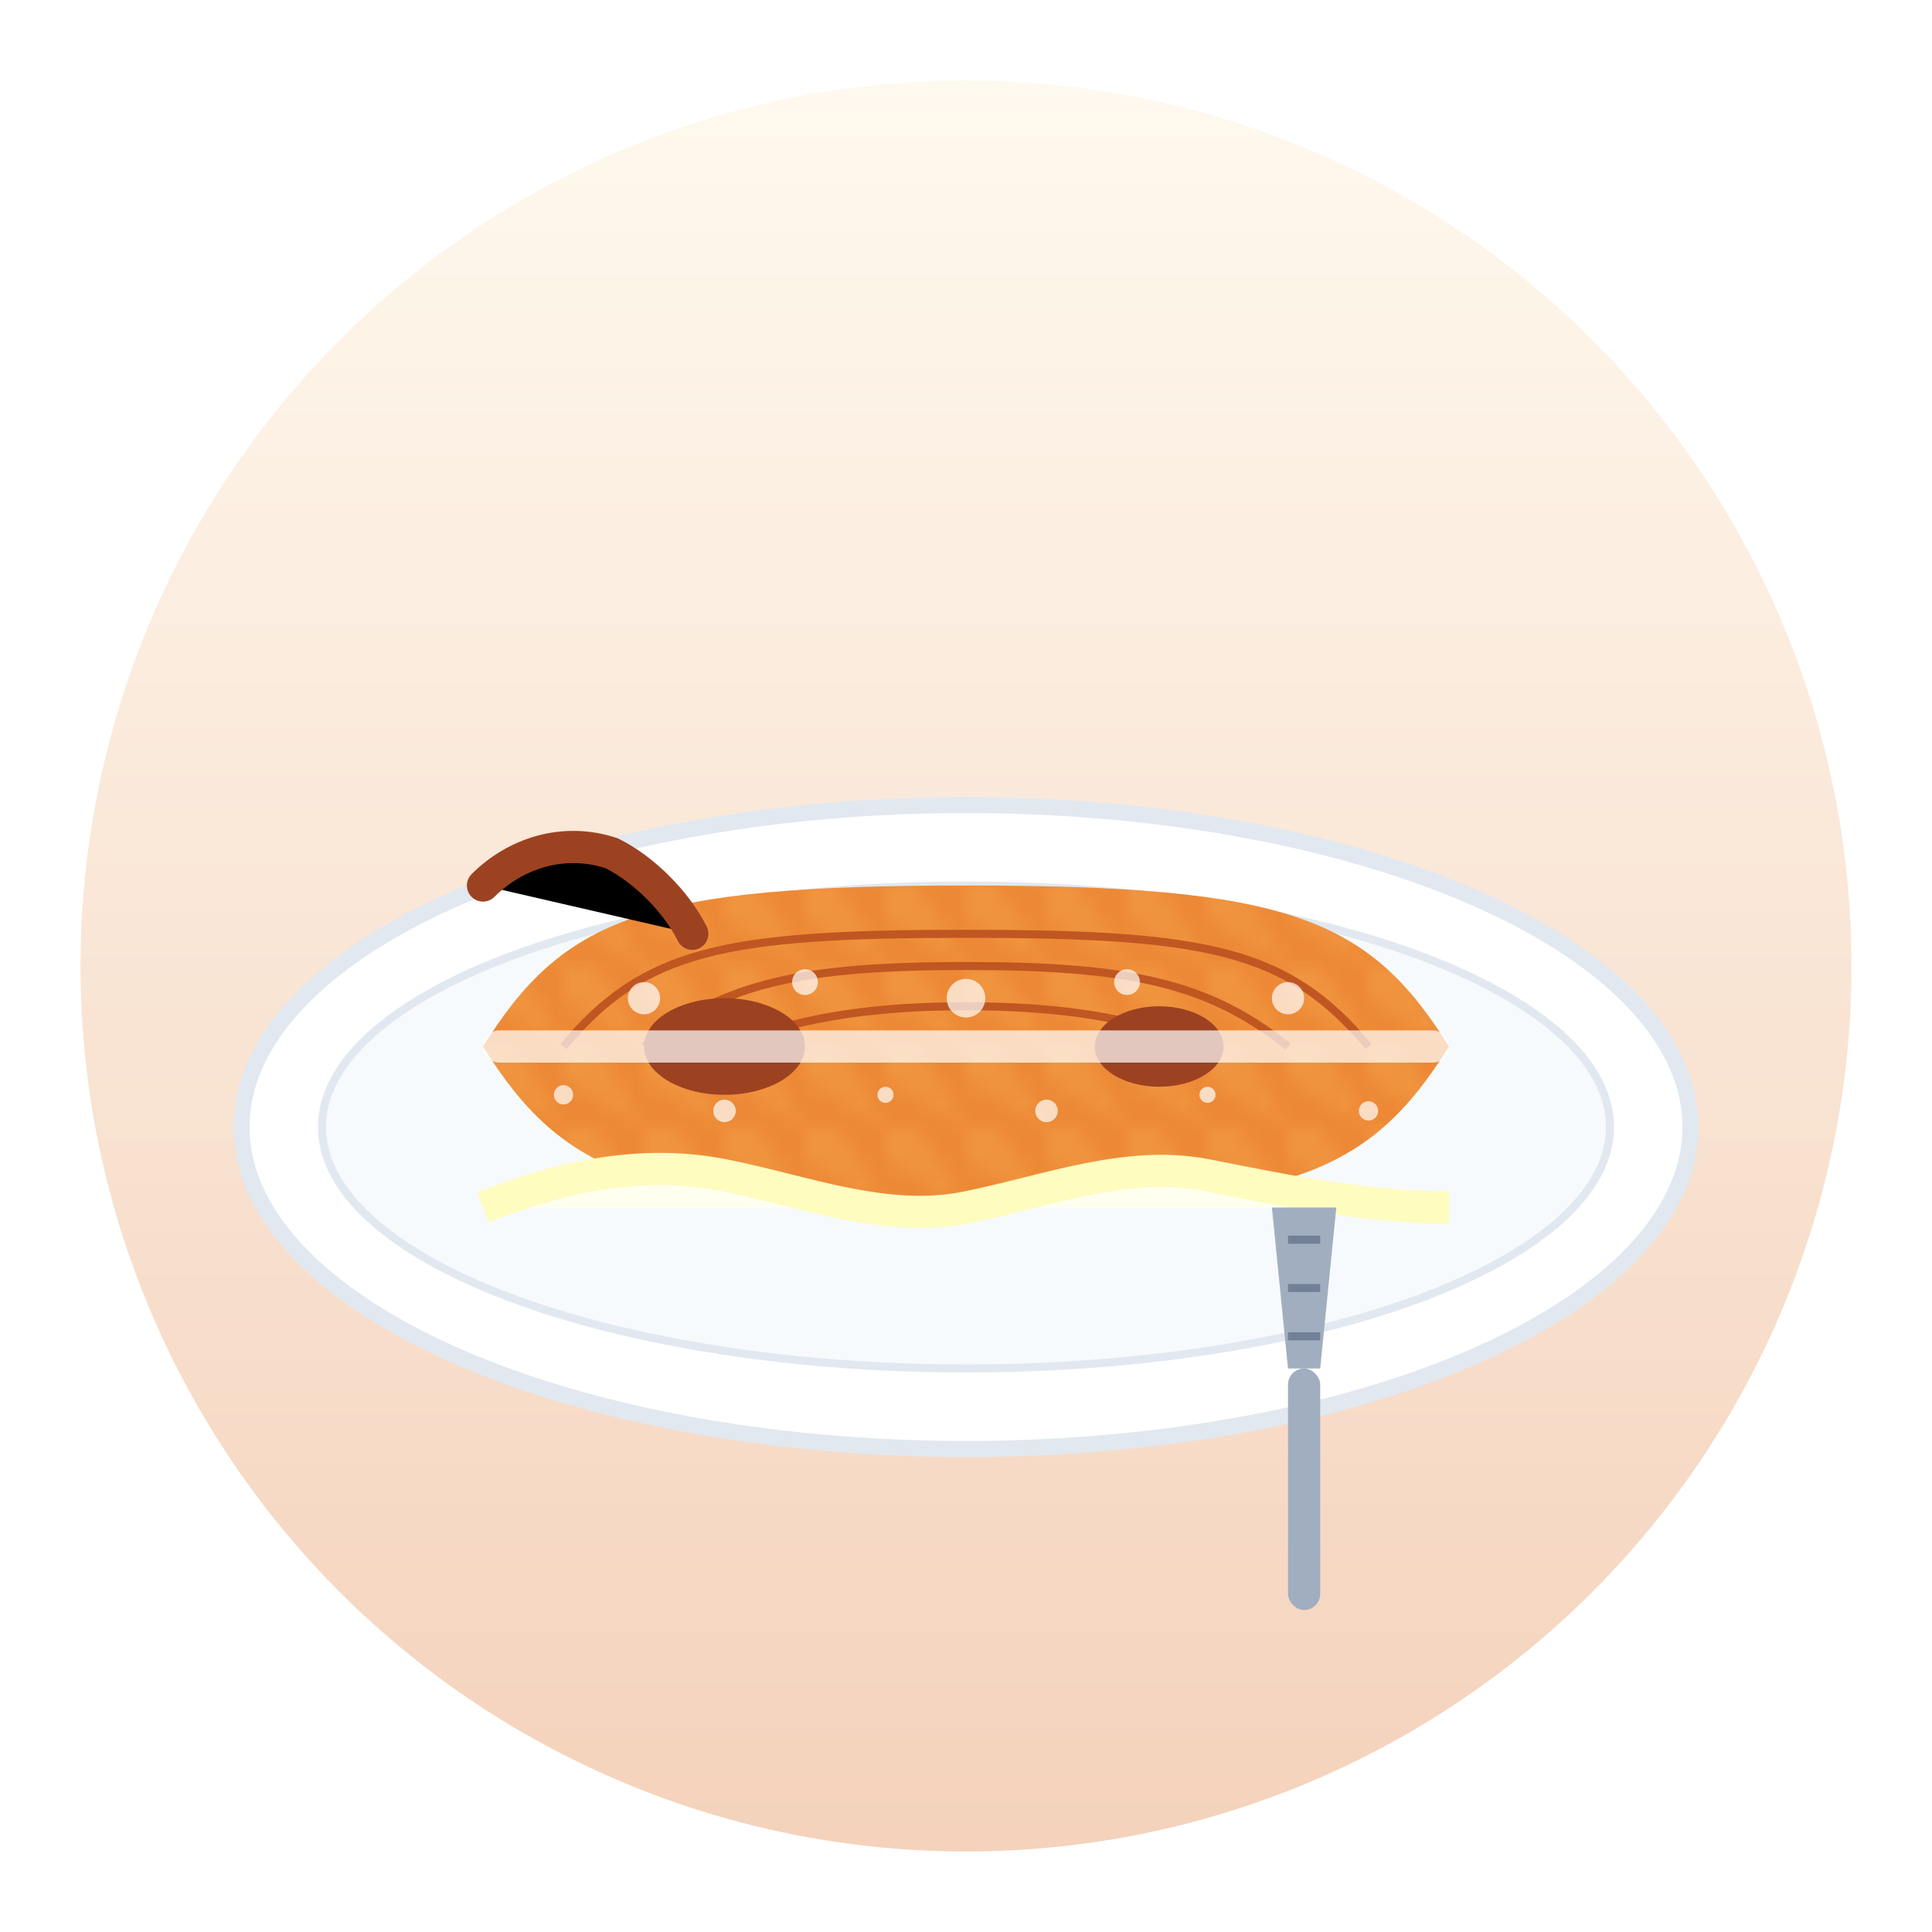 <svg xmlns="http://www.w3.org/2000/svg" width="120" height="120" viewBox="0 0 120 120">
  <defs>
    <linearGradient id="strudel-bg" x1="0%" y1="0%" x2="0%" y2="100%">
      <stop offset="0%" style="stop-color:#FEEBC8;stop-opacity:0.3" />
      <stop offset="100%" style="stop-color:#DD6B20;stop-opacity:0.3" />
    </linearGradient>
    <pattern id="pastry" patternUnits="userSpaceOnUse" width="5" height="5">
      <path d="M0,0 L2,0 L5,5 L0,2 Z" fill="#F6AD55" opacity="0.3" />
    </pattern>
  </defs>
  
  <!-- Background -->
  <circle cx="60" cy="60" r="55" fill="url(#strudel-bg)" />
  
  <!-- Plate -->
  <ellipse cx="60" cy="70" rx="45" ry="20" fill="#FFFFFF" stroke="#E2E8F0" stroke-width="1" />
  <ellipse cx="60" cy="70" rx="40" ry="15" fill="#F7FAFC" stroke="#E2E8F0" stroke-width="0.5" />
  
  <!-- Apfelstrudel -->
  <g transform="translate(60, 65)">
    <!-- Main pastry roll -->
    <path d="M-30,0 C-25,-8 -20,-10 0,-10 C20,-10 25,-8 30,0 C25,8 20,10 0,10 C-20,10 -25,8 -30,0 Z" fill="#ED8936" />
    <path d="M-30,0 C-25,-8 -20,-10 0,-10 C20,-10 25,-8 30,0 C25,8 20,10 0,10 C-20,10 -25,8 -30,0 Z" fill="url(#pastry)" />
    
    <!-- Pastry layers -->
    <path d="M-25,0 C-20,-6 -15,-7 0,-7 C15,-7 20,-6 25,0" fill="none" stroke="#C05621" stroke-width="0.5" />
    <path d="M-20,0 C-15,-4 -10,-5 0,-5 C10,-5 15,-4 20,0" fill="none" stroke="#C05621" stroke-width="0.5" />
    <path d="M-15,0 C-10,-2 -5,-2.5 0,-2.5 C5,-2.5 10,-2 15,0" fill="none" stroke="#C05621" stroke-width="0.5" />
    
    <!-- Filling peeking out -->
    <ellipse cx="-15" cy="0" rx="5" ry="3" fill="#9C4221" />
    <ellipse cx="12" cy="0" rx="4" ry="2.5" fill="#9C4221" />
    
    <!-- Powdered sugar -->
    <rect x="-30" y="-1" width="60" height="2" rx="1" fill="#FFFFFF" opacity="0.7" />
    <circle cx="-20" cy="-3" r="1" fill="#FFFFFF" opacity="0.7" />
    <circle cx="-10" cy="-4" r="0.8" fill="#FFFFFF" opacity="0.7" />
    <circle cx="0" cy="-3" r="1.2" fill="#FFFFFF" opacity="0.7" />
    <circle cx="10" cy="-4" r="0.8" fill="#FFFFFF" opacity="0.7" />
    <circle cx="20" cy="-3" r="1" fill="#FFFFFF" opacity="0.7" />
    <circle cx="-25" cy="3" r="0.6" fill="#FFFFFF" opacity="0.7" />
    <circle cx="-15" cy="4" r="0.7" fill="#FFFFFF" opacity="0.7" />
    <circle cx="-5" cy="3" r="0.5" fill="#FFFFFF" opacity="0.7" />
    <circle cx="5" cy="4" r="0.7" fill="#FFFFFF" opacity="0.7" />
    <circle cx="15" cy="3" r="0.5" fill="#FFFFFF" opacity="0.7" />
    <circle cx="25" cy="4" r="0.6" fill="#FFFFFF" opacity="0.7" />
  </g>
  
  <!-- Vanilla sauce -->
  <path d="M30,75 C35,73 40,72 45,73 C50,74 55,76 60,75 C65,74 70,72 75,73 C80,74 85,75 90,75" fill="#FFFFF0" stroke="#FEFCBF" stroke-width="2" />
  
  <!-- Fork -->
  <g transform="translate(80, 85)">
    <rect x="0" y="0" width="2" height="15" rx="1" fill="#A0AEC0" />
    <path d="M0,0 L2,0 L3,-10 L-1,-10 Z" fill="#A0AEC0" />
    <line x1="0" y1="-2" x2="2" y2="-2" stroke="#718096" stroke-width="0.5" />
    <line x1="0" y1="-5" x2="2" y2="-5" stroke="#718096" stroke-width="0.5" />
    <line x1="0" y1="-8" x2="2" y2="-8" stroke="#718096" stroke-width="0.5" />
  </g>
  
  <!-- Cinnamon stick decoration -->
  <g transform="translate(30, 55)">
    <path d="M0,0 C2,-2 5,-3 8,-2 C10,-1 12,1 13,3" stroke="#9C4221" stroke-width="2" stroke-linecap="round" />
  </g>
</svg>
